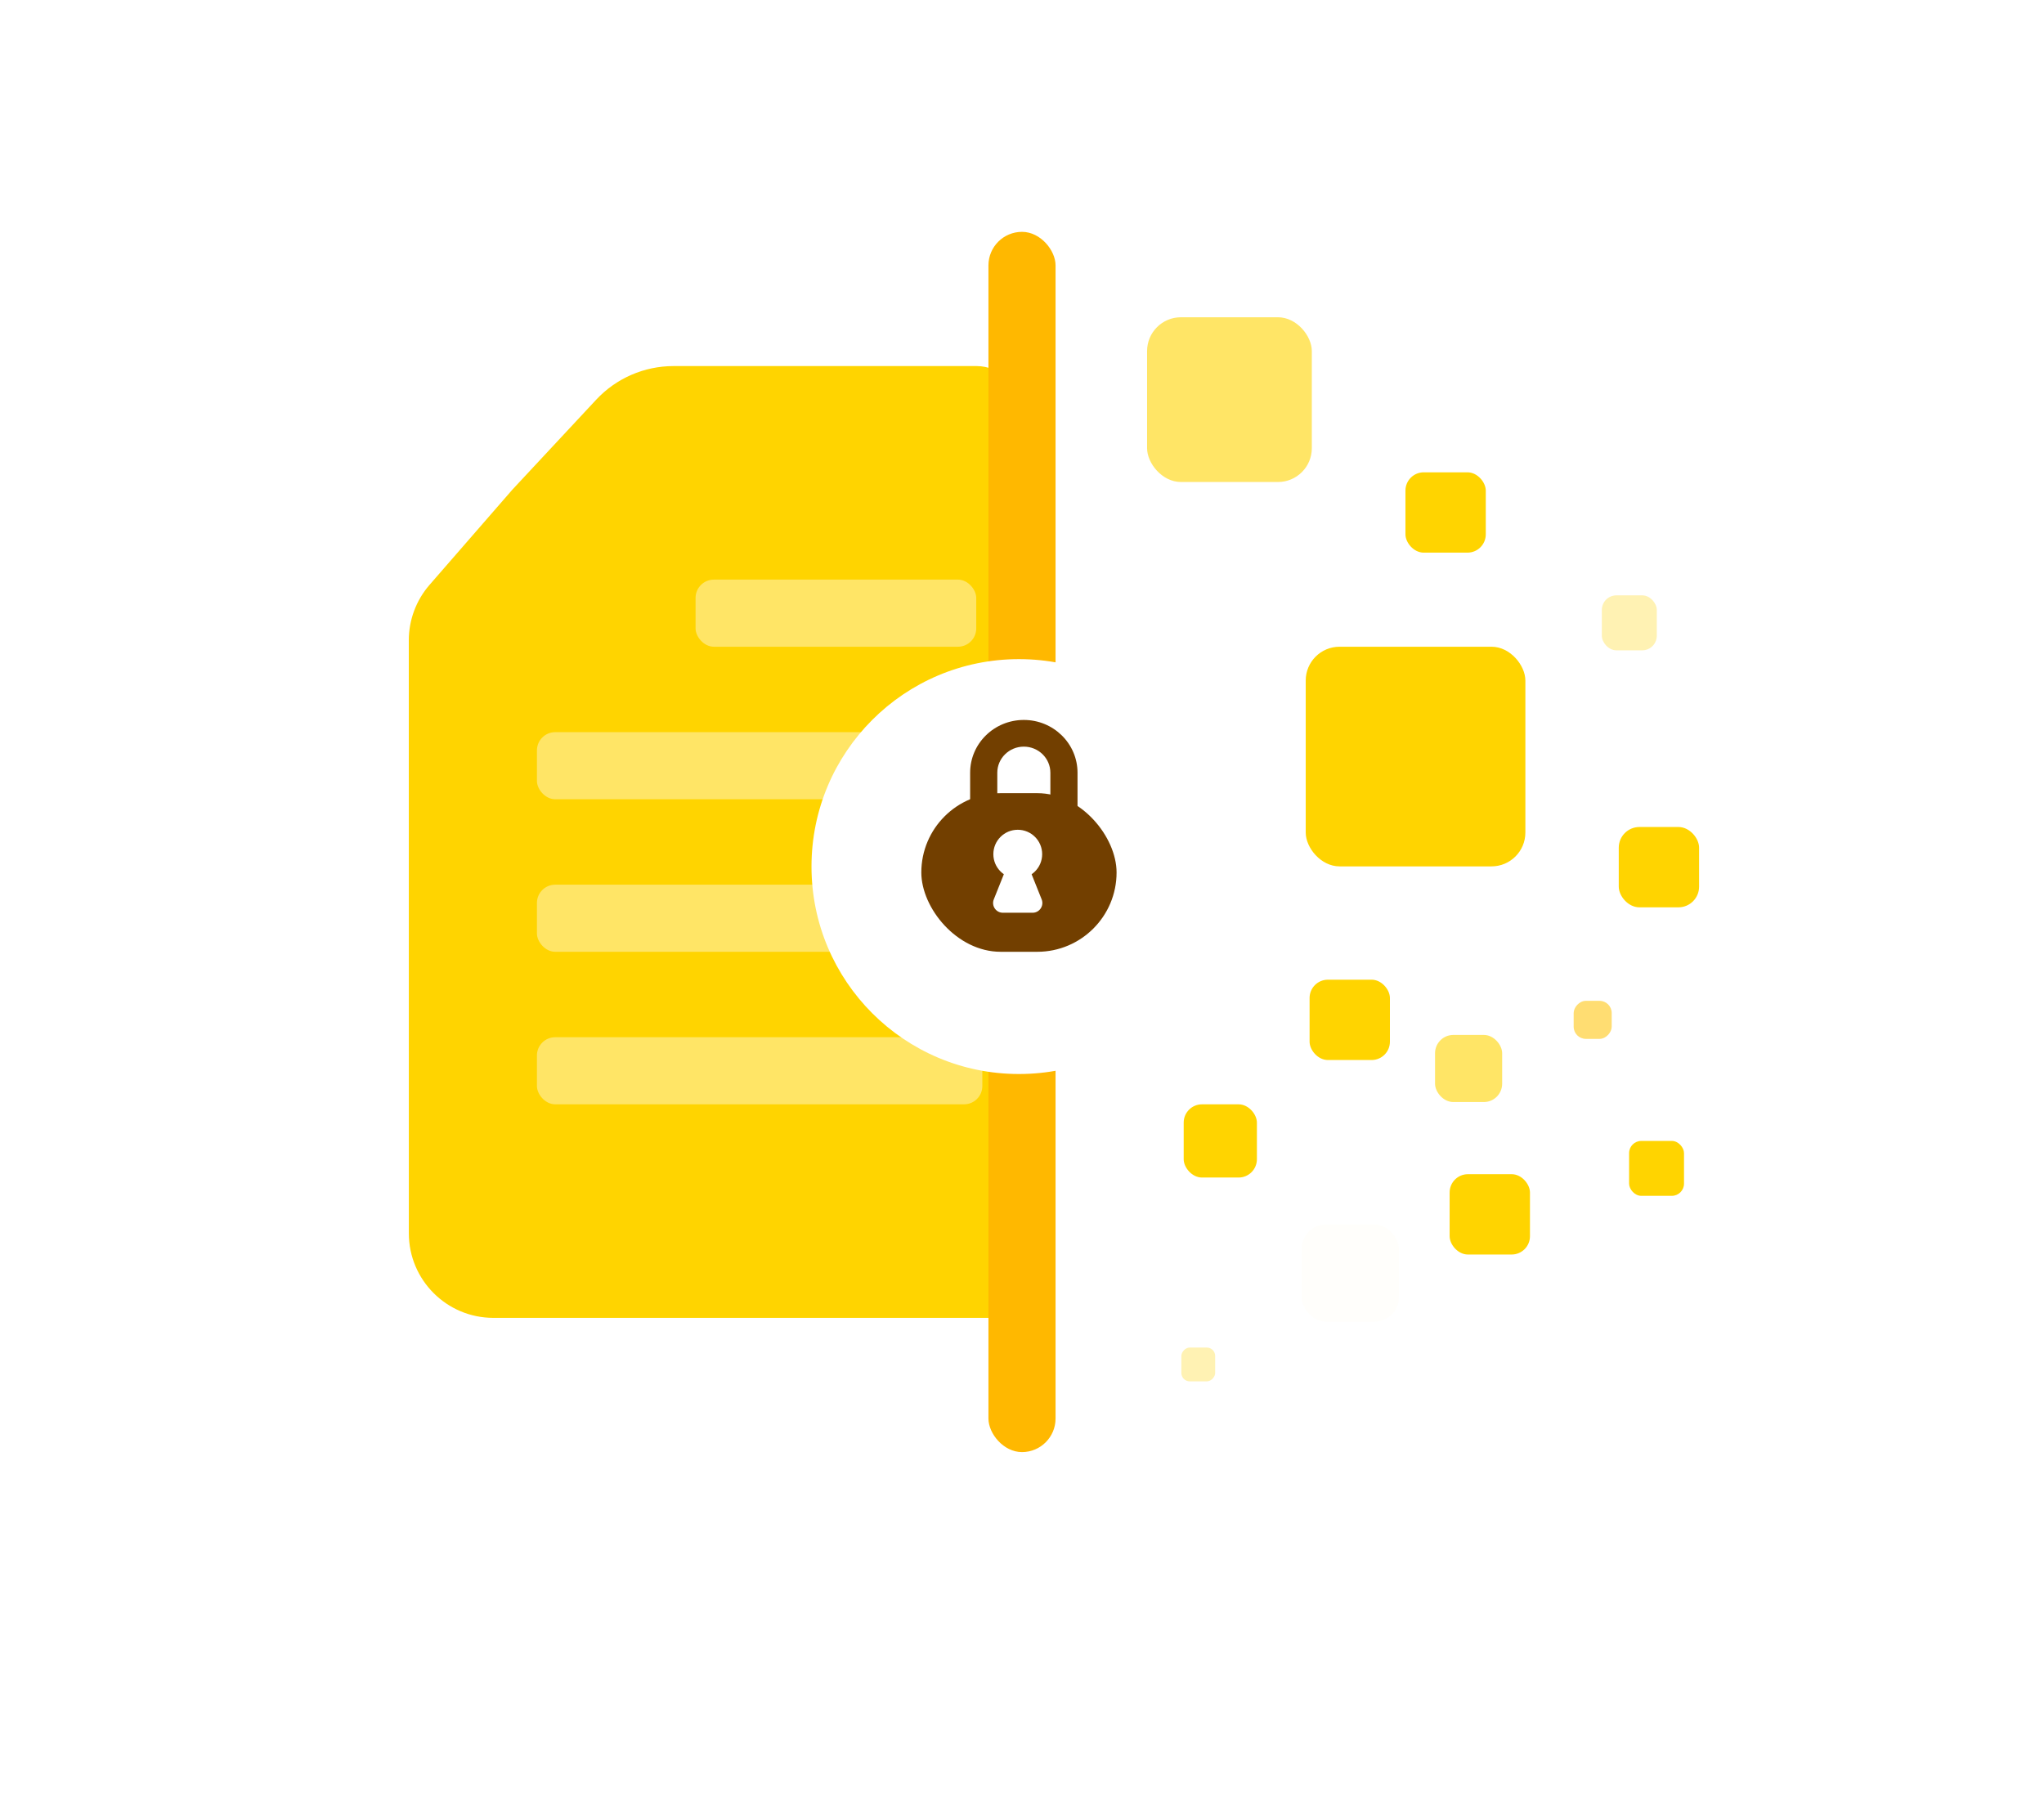 <svg width="335" height="296" viewBox="0 0 335 296" fill="none" xmlns="http://www.w3.org/2000/svg">
<rect x="214" y="106" width="36" height="36" rx="5.544" fill="#FFD400"/>
<rect opacity="0.3" x="213.328" y="200.688" width="15.939" height="15.939" rx="4" fill="#FFFBF2"/>
<rect opacity="0.6" x="188" y="52" width="27" height="27" rx="5.544" fill="#FFD400"/>
<rect x="230.344" y="77.413" width="13.167" height="13.167" rx="3" fill="#FFD400"/>
<rect x="267" y="187" width="9" height="9" rx="2" fill="#FFD400"/>
<rect x="237.586" y="192.451" width="13.167" height="13.167" rx="3" fill="#FFD400"/>
<rect opacity="0.6" x="235.195" y="169.627" width="11" height="11" rx="3" fill="#FFD400"/>
<rect x="214.633" y="160.573" width="13.167" height="13.167" rx="3" fill="#FFD400"/>
<rect width="6.237" height="6.237" rx="2" transform="matrix(1 0 0 -1 257.914 170.275)" fill="#FFDD72"/>
<rect opacity="0.3" width="5.544" height="5.544" rx="1.386" transform="matrix(1 0 0 -1 193.617 226.408)" fill="#FFD400"/>
<rect x="265.305" y="135.546" width="13.167" height="13.167" rx="3.39" fill="#FFD400"/>
<rect opacity="0.3" x="262.531" y="97.58" width="9.009" height="9.009" rx="2.39" fill="#FFD400"/>
<rect x="194" y="181" width="12" height="12" rx="3" fill="#FFD400"/>
<path d="M83.985 80.242L97.711 65.513C100.988 61.997 105.579 60 110.385 60L160.07 60C163.897 60 167 63.103 167 66.93V216H80.867C73.213 216 67.008 209.795 67.007 202.141L67 104.953C67 101.609 68.209 98.378 70.403 95.855L83.985 80.242Z" fill="#FFD400"/>
<rect opacity="0.4" x="114" y="95" width="46" height="11" rx="3" fill="white"/>
<rect opacity="0.4" x="88" y="120" width="73" height="11" rx="3" fill="white"/>
<rect opacity="0.4" x="88" y="145" width="66" height="11" rx="3" fill="white"/>
<rect opacity="0.4" x="88" y="170" width="73" height="11" rx="3" fill="white"/>
<rect x="162" y="38" width="11" height="200" rx="5.5" fill="#FFB800"/>
<g filter="url(#filter0_d_598_7393)">
<circle cx="167" cy="138" r="34" fill="white"/>
</g>
<path d="M172.15 126.651C172.15 124.29 170.202 122.376 167.8 122.375C165.398 122.375 163.451 124.29 163.451 126.651V135.6H159V126.651C159 121.873 162.94 118 167.8 118C172.66 118 176.6 121.874 176.6 126.651V135.6H172.15V126.651Z" fill="#723F00"/>
<rect x="151" y="130" width="32" height="26" rx="13" fill="#723F00"/>
<ellipse cx="166.805" cy="140" rx="4" ry="4" fill="white"/>
<path d="M166.8 137.6L170.722 147.406C171.143 148.457 170.369 149.6 169.237 149.6H164.363C163.231 149.6 162.457 148.457 162.878 147.406L166.8 137.6Z" fill="white"/>
<defs>
<filter id="filter0_d_598_7393" x="88.648" y="63.68" width="156.704" height="156.704" filterUnits="userSpaceOnUse" color-interpolation-filters="sRGB">
<feFlood flood-opacity="0" result="BackgroundImageFix"/>
<feColorMatrix in="SourceAlpha" type="matrix" values="0 0 0 0 0 0 0 0 0 0 0 0 0 0 0 0 0 0 127 0" result="hardAlpha"/>
<feOffset dy="4.032"/>
<feGaussianBlur stdDeviation="22.176"/>
<feComposite in2="hardAlpha" operator="out"/>
<feColorMatrix type="matrix" values="0 0 0 0 0 0 0 0 0 0 0 0 0 0 0 0 0 0 0.25 0"/>
<feBlend mode="normal" in2="BackgroundImageFix" result="effect1_dropShadow_598_7393"/>
<feBlend mode="normal" in="SourceGraphic" in2="effect1_dropShadow_598_7393" result="shape"/>
</filter>
</defs>
</svg>
